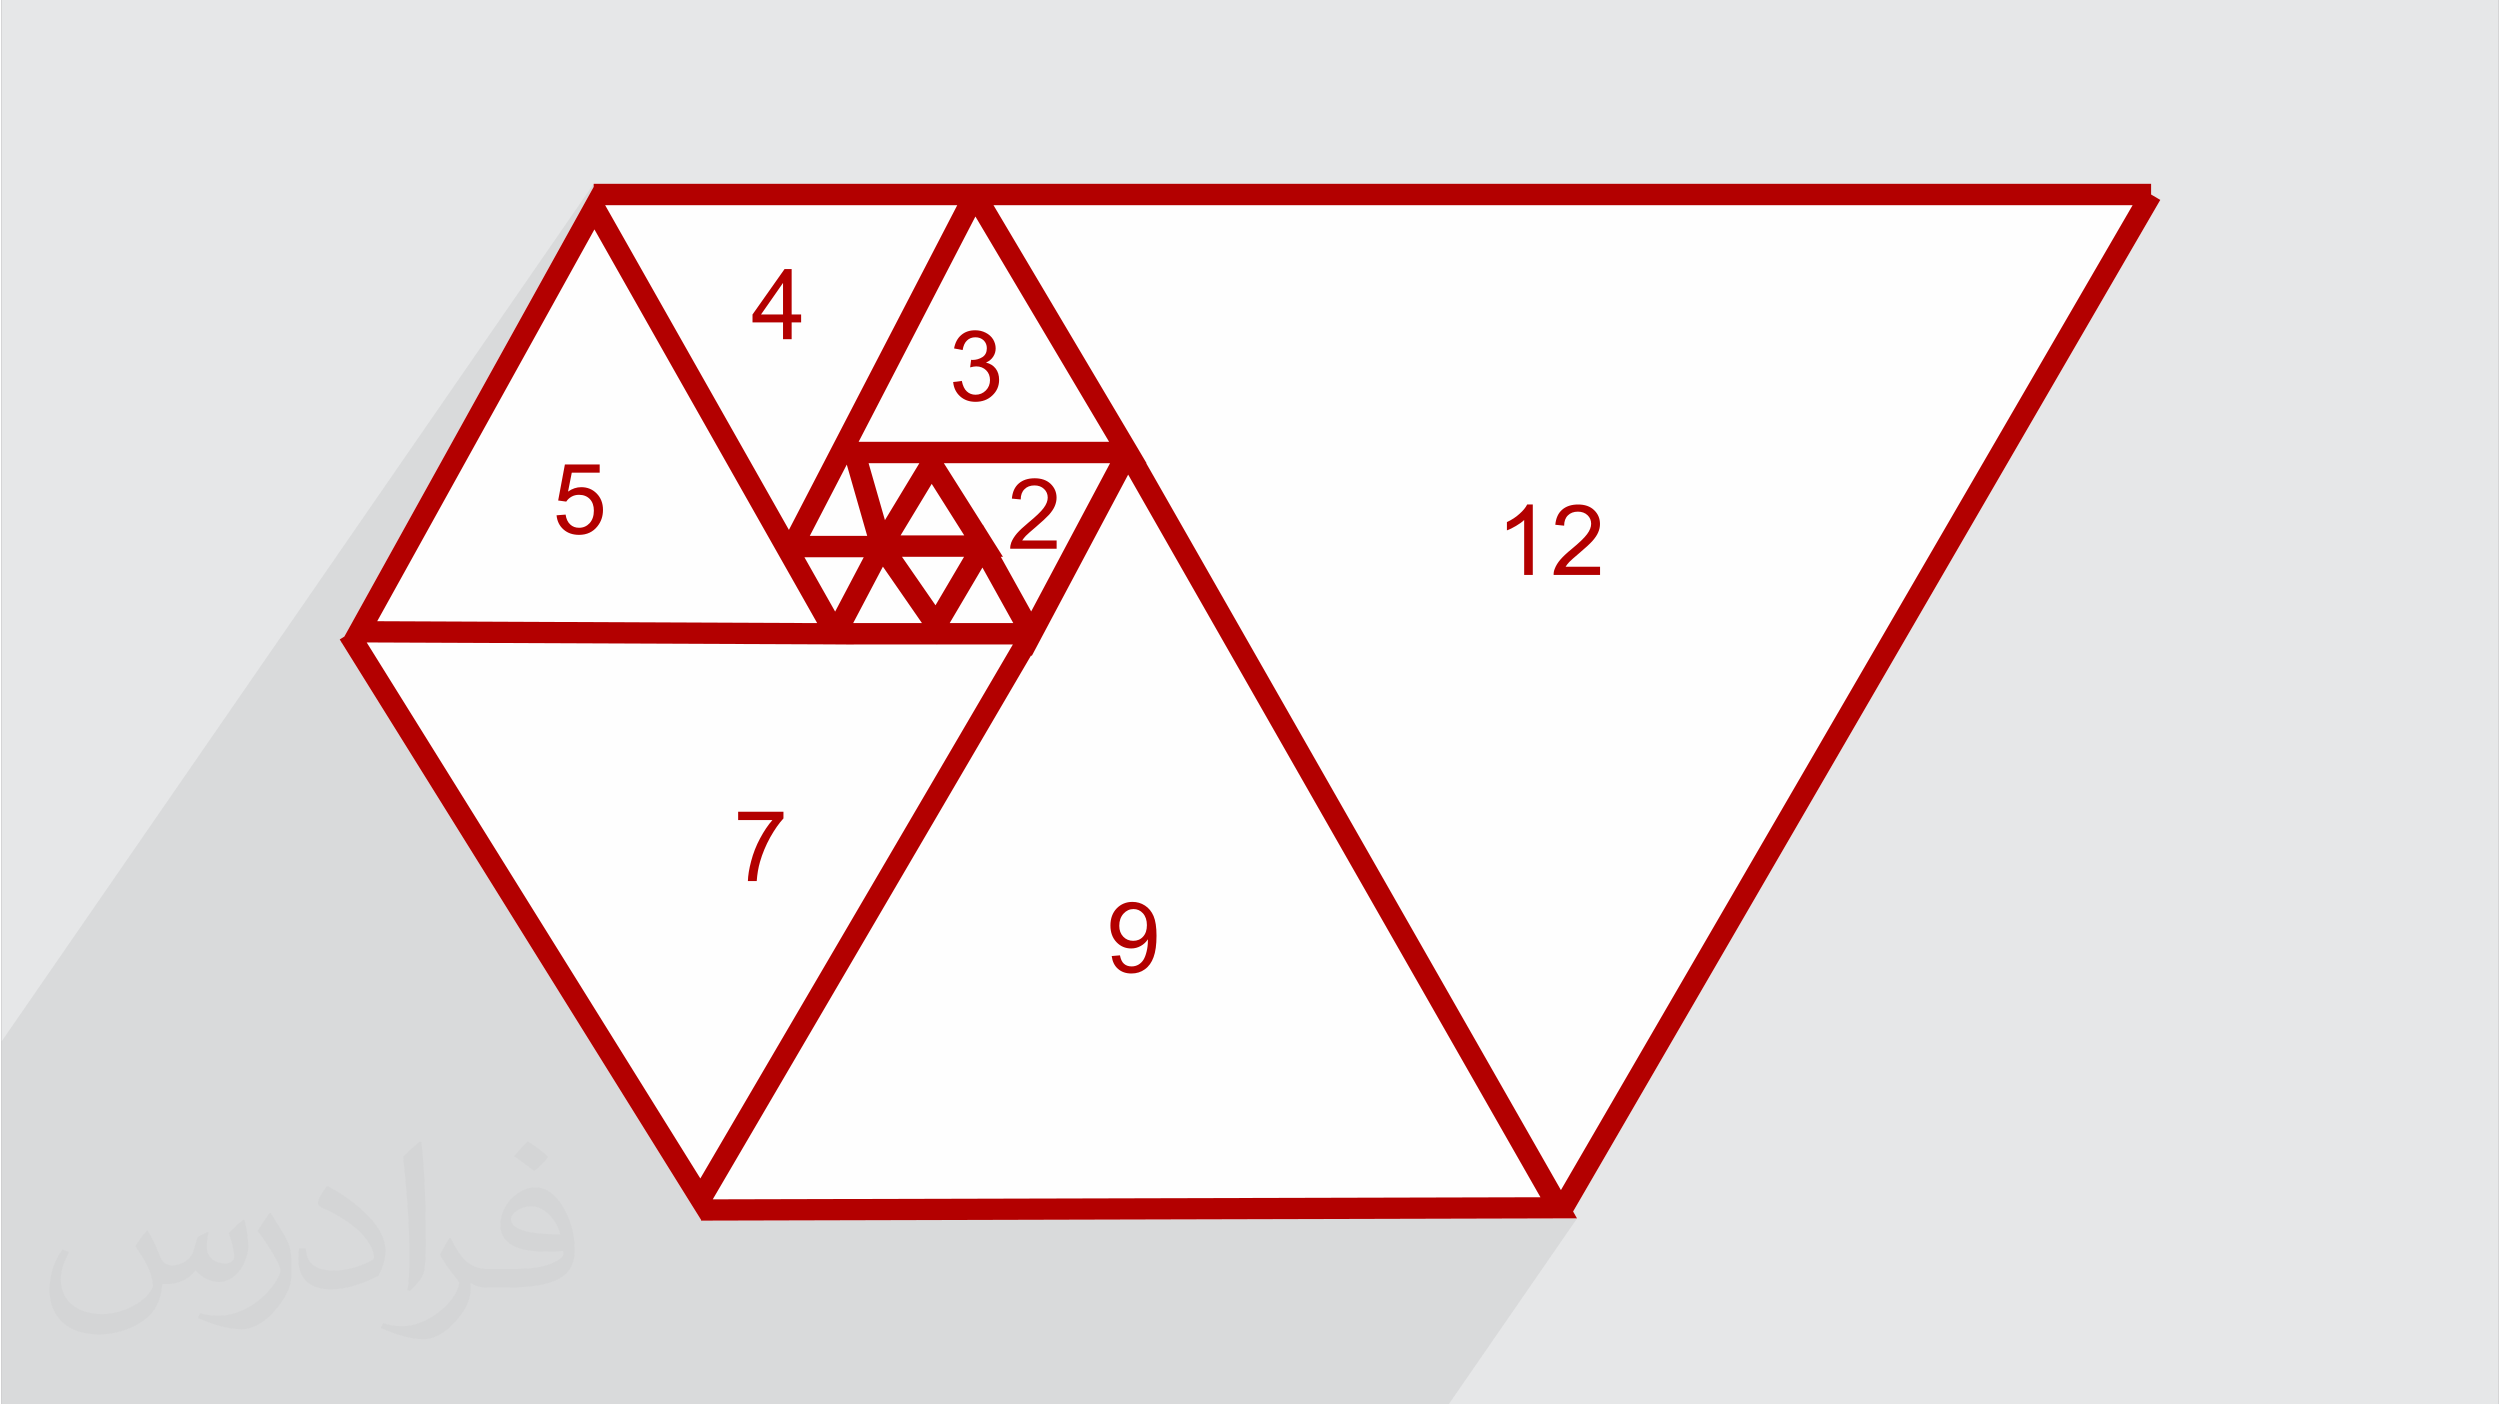 <?xml version="1.0" encoding="UTF-8"?>
<!DOCTYPE svg PUBLIC "-//W3C//DTD SVG 1.0//EN" "http://www.w3.org/TR/2001/REC-SVG-20010904/DTD/svg10.dtd">
<!-- Creator: CorelDRAW 2017 -->
<svg xmlns="http://www.w3.org/2000/svg" xml:space="preserve" width="356px" height="200px" version="1.0" shape-rendering="geometricPrecision" text-rendering="geometricPrecision" image-rendering="optimizeQuality" fill-rule="evenodd" clip-rule="evenodd"
viewBox="0 0 35600 20025"
 xmlns:xlink="http://www.w3.org/1999/xlink">
 <rect x="0" y="0" width="35600" height="20025" fill="#808080" stroke="none"/>
 <g id="Layer_x0020_1">
  <g id="_1384036843696">
   <path fill="#E6E7E8" d="M0 0l35600 0 0 20025 -35600 0 0 -20025z"/>
   <path fill="#373435" fill-opacity="0.078" d="M10707 4484l-670 971 -1431 -2529 -1570 2275 1283 -2314 123 -222 0 -44 -8442 12228 0 44 0 43 0 456 0 123 0 585 0 27 0 28 0 15 0 1 0 8 0 436 0 86 0 1555 0 259 0 193 0 101 0 165 0 11 0 106 0 131 0 382 0 3 0 206 0 181 0 13 0 18 88 0 11 0 314 0 122 0 79 0 57 0 78 0 29 0 1413 0 147 0 279 0 126 0 56 0 175 0 122 0 11 0 38 0 142 0 37 0 158 0 22 0 37 0 74 0 73 0 93 0 11 0 34 0 64 0 47 0 120 0 23 0 90 0 31 0 3 0 60 0 54 0 133 0 43 0 174 0 2 0 0 0 502 0 57 0 8 0 77 0 18 0 0 0 35 0 13 0 6 0 41 0 5 0 17 0 23 0 99 0 44 0 7 0 4 0 121 0 80 0 31 0 1 0 40 0 4 0 31 0 99 0 1 0 13 0 1 0 125 0 9 0 133 0 224 0 81 0 114 0 31 0 109 0 36 0 144 0 6 0 221 0 25 0 15 0 417 0 133 0 250 0 30 0 0 0 12 0 2849 0 151 0 251 0 111 0 145 0 2 0 92 0 0 0 139 0 137 0 737 0 116 0 4 0 76 0 460 0 144 0 51 0 38 0 239 0 134 0 0 0 14 0 1 0 125 0 9 0 356 0 81 0 5276 0 221 0 249 0 147 0 0 0 113 0 1832 -2653 -113 0 -1 0 0 0 -147 0 -249 1 280 -405 -2487 -4360 3045 -4411 0 -117 -356 0 298 -432 9 -15 9 -15 7 -15 7 -14 6 -15 5 -14 4 -15 4 -15 2 -14 2 -15 1 -15 1 -15 -2 -29 -3 -28 -7 -26 -9 -26 -12 -24 -14 -23 -17 -22 -20 -20 -22 -19 -24 -16 -26 -14 -27 -11 -30 -9 -31 -6 -33 -4 -35 -1 -35 1 -33 3 -31 6 -29 8 -28 11 -25 12 -24 15 -22 18 -20 19 -18 22 -381 552 0 -667 -80 0 -53 78 -4 4 -16 17 -17 17 -19 17 -20 17 -20 17 -21 15 -23 15 -23 15 -23 13 -25 13 -25 13 -2554 3699 -2587 -4535 3 -4 -136 -230 -2046 -3448 -702 1016 444 -855 -2851 4129 -636 -1124 867 -1256 0 -43 135 -196 0 -113 -135 0 0 -648 -101 0 -457 648z"/>
   <g>
    <path fill="#FEFEFE" fill-rule="nonzero" d="M30779 2850l-8372 14423 56 99 -113 0 -1 0 0 0 -147 0 -12229 32 0 -18 -2 3 -133 -213 -4991 -8017 -6 0 3 -5 -23 -37 66 -41 79 -142 3353 -6047 123 -222 0 -44 5434 0 250 0 16522 0 0 152 131 77z"/>
    <path fill="#B30000" fill-rule="nonzero" d="M8453 3271l-3097 5586 6273 27 -3176 -5613zm7375 10360l118 -10c10,55 29,96 57,120 28,25 64,38 109,38 37,0 70,-9 99,-26 28,-17 52,-40 70,-69 18,-29 33,-68 45,-118 12,-49 18,-99 18,-150 0,-5 0,-13 0,-24 -25,39 -58,71 -101,95 -42,24 -88,36 -137,36 -83,0 -153,-30 -210,-90 -57,-60 -86,-139 -86,-237 0,-101 30,-183 90,-245 60,-61 134,-92 224,-92 65,0 124,17 178,52 54,35 95,85 123,150 28,65 42,158 42,281 0,128 -14,230 -42,305 -27,76 -69,134 -124,173 -54,40 -118,60 -192,60 -78,0 -142,-22 -191,-66 -50,-43 -80,-104 -90,-183zm502 -441c0,-70 -19,-126 -56,-168 -37,-41 -82,-61 -135,-61 -55,0 -103,22 -143,66 -40,45 -60,102 -60,173 0,64 19,115 57,155 38,40 86,59 142,59 57,0 104,-19 140,-59 37,-40 55,-95 55,-165zm-5828 -1498l0 -118 646 0 0 95c-63,68 -126,158 -189,270 -62,113 -111,229 -145,348 -24,83 -40,175 -47,275l-126 0c2,-79 17,-174 47,-286 29,-111 71,-219 127,-323 55,-103 113,-190 176,-261l-489 0zm4541 -3986l0 118 -662 0c-1,-30 4,-58 14,-86 17,-45 45,-89 82,-133 38,-43 91,-93 161,-151 108,-89 182,-159 220,-211 39,-52 58,-102 58,-148 0,-49 -17,-90 -52,-123 -35,-34 -81,-51 -137,-51 -59,0 -107,18 -142,54 -36,35 -54,84 -54,146l-126 -12c8,-94 41,-166 97,-215 57,-50 133,-75 228,-75 96,0 172,27 228,80 56,54 84,120 84,198 0,40 -9,80 -25,118 -16,39 -44,80 -81,123 -39,42 -102,101 -190,176 -73,62 -121,104 -142,126 -21,22 -38,44 -52,66l491 0zm-1475 -2259l123 -16c14,69 38,120 72,150 33,31 75,47 124,47 58,0 107,-21 147,-61 39,-40 59,-89 59,-148 0,-57 -18,-103 -55,-140 -37,-36 -84,-55 -141,-55 -23,0 -52,5 -87,14l14 -108c8,1 15,2 20,2 52,0 99,-14 142,-41 41,-27 62,-69 62,-126 0,-45 -15,-82 -45,-112 -31,-29 -70,-44 -118,-44 -48,0 -88,15 -120,46 -32,30 -52,75 -62,136l-122 -23c15,-82 49,-146 102,-191 53,-46 119,-68 199,-68 54,0 104,11 150,35 46,23 81,55 106,95 24,41 36,84 36,129 0,43 -12,82 -35,117 -23,36 -57,64 -103,85 59,13 105,42 138,85 33,43 49,97 49,161 0,88 -32,162 -96,222 -63,61 -144,91 -241,91 -88,0 -161,-26 -219,-78 -58,-53 -91,-120 -99,-204zm-2426 -611l0 -239 -435 0 0 -113 457 -648 101 0 0 648 135 0 0 113 -135 0 0 239 -123 0zm0 -352l0 -450 -314 450 314 0zm-3229 2863l129 -10c9,62 31,109 66,141 34,32 76,47 126,47 60,0 110,-22 151,-66 40,-45 60,-104 60,-178 0,-70 -19,-125 -58,-166 -39,-40 -90,-60 -154,-60 -40,0 -76,9 -107,27 -32,18 -56,42 -75,70l-115 -16 96 -514 496 0 0 117 -398 0 -53 270c59,-42 122,-63 188,-63 87,0 161,30 220,90 60,61 90,139 90,234 0,90 -26,168 -79,234 -64,81 -151,122 -262,122 -91,0 -165,-26 -222,-77 -58,-51 -91,-118 -99,-202zm14878 733l0 117 -662 0c-1,-30 4,-58 15,-85 17,-45 44,-90 81,-133 38,-44 91,-94 161,-151 108,-89 182,-160 220,-212 39,-52 58,-102 58,-148 0,-49 -17,-90 -52,-123 -35,-33 -81,-50 -137,-50 -59,0 -107,18 -142,53 -36,35 -54,84 -54,147l-126 -13c9,-94 41,-166 98,-215 56,-49 132,-74 227,-74 96,0 172,26 228,80 56,53 84,119 84,198 0,40 -8,79 -25,118 -16,39 -43,79 -81,122 -38,43 -102,102 -190,176 -73,62 -121,104 -142,126 -21,22 -38,44 -52,67l491 0zm-959 117l-123 0 0 -783c-30,29 -69,57 -117,85 -48,28 -91,50 -129,63l0 -118c69,-32 129,-71 180,-118 51,-45 88,-90 109,-133l80 0 0 1004zm8947 -5347l-8372 14423 56 99 -113 0 -1 0 0 0 -147 0 -12229 32 0 -18 -2 3 -133 -213 -4991 -8017 -6 0 3 -5 -23 -37 66 -41 79 -142 3353 -6047 123 -222 0 -44 5434 0 250 0 16522 0 0 152 131 77zm-8546 14118l8151 -14042 -16241 0 2046 3448 136 230 -5 0 5913 10364zm-12093 132l11801 -30 -5878 -10303 -1245 2341 -131 247 -7 -12 -4540 7757zm-4934 -7940l4757 7642 4456 -7613 -1080 0 -2 4 -3 -4 -1183 0 0 1 -131 -1 -130 0 0 -1 -1 0 -6683 -28zm7632 -1221l478 691 407 -691 -885 0zm1153 -455l1 -3 25 43 114 182 147 233 -31 0 433 779 1125 -2114 -2370 0 556 880zm434 1400l-440 -792 -467 792 907 0zm-1302 0l-557 -805 -424 805 981 0zm-781 -1244l-291 -1016 -527 1016 818 0zm-122 -1341l3571 0 -1906 -3212 -1665 3212zm866 305l-724 0 233 812 491 -812zm176 295l-444 735 908 0 -464 -735zm-1377 1821l408 -775 -846 0 438 775zm-659 -1165l2400 -4629 -5020 0 2620 4629z"/>
   </g>
   <path fill="#373435" fill-opacity="0.031" d="M2082 17547c68,104 112,203 155,312 32,64 49,183 199,183 44,0 107,-14 163,-45 63,-33 111,-83 136,-159l60 -202 146 -72 10 10c-20,77 -25,149 -25,206 0,170 146,234 262,234 68,0 129,-34 129,-95 0,-81 -34,-217 -78,-339 68,-68 136,-136 214,-191l12 6c34,144 53,287 53,381 0,93 -41,196 -75,264 -70,132 -194,238 -344,238 -114,0 -241,-58 -328,-163l-5 0c-82,101 -209,193 -412,193l-63 0c-10,134 -39,229 -83,314 -121,237 -480,404 -818,404 -470,0 -706,-272 -706,-633 0,-223 73,-431 185,-578l92 38c-70,134 -117,262 -117,385 0,338 275,499 592,499 294,0 658,-187 724,-404 -25,-237 -114,-348 -250,-565 41,-72 94,-144 160,-221l12 0zm5421 -1274c99,62 196,136 291,221 -53,74 -119,142 -201,202 -95,-77 -190,-143 -287,-213 66,-74 131,-146 197,-210zm51 926c-160,0 -291,105 -291,183 0,168 320,219 703,217 -48,-196 -216,-400 -412,-400zm-359 895c208,0 390,-6 529,-41 155,-39 286,-118 286,-171 0,-15 0,-31 -5,-46 -87,8 -187,8 -274,8 -282,0 -498,-64 -583,-222 -21,-44 -36,-93 -36,-149 0,-152 66,-303 182,-406 97,-85 204,-138 313,-138 197,0 354,158 464,408 60,136 101,293 101,491 0,132 -36,243 -118,326 -153,148 -435,204 -867,204l-196 0 0 0 -51 0c-107,0 -184,-19 -245,-66l-10 0c3,25 5,50 5,72 0,97 -32,221 -97,320 -192,287 -400,410 -580,410 -182,0 -405,-70 -606,-161l36 -70c65,27 155,46 279,46 325,0 752,-314 805,-619 -12,-25 -34,-58 -65,-93 -95,-113 -155,-208 -211,-307 48,-95 92,-171 133,-239l17 -2c139,282 265,445 546,445l44 0 0 0 204 0zm-1408 299c24,-130 26,-276 26,-413l0 -202c0,-377 -48,-926 -87,-1282 68,-75 163,-161 238,-219l22 6c51,450 63,972 63,1452 0,126 -5,250 -17,340 -7,114 -73,201 -214,332l-31 -14zm-1449 -596c7,177 94,318 398,318 189,0 349,-50 526,-135 32,-14 49,-33 49,-49 0,-111 -85,-258 -228,-392 -139,-126 -323,-237 -495,-311 -59,-25 -78,-52 -78,-77 0,-51 68,-158 124,-235l19 -2c197,103 417,256 580,427 148,157 240,316 240,489 0,128 -39,250 -102,361 -216,109 -446,192 -674,192 -277,0 -466,-130 -466,-436 0,-33 0,-84 12,-150l95 0zm-501 -503l172 278c63,103 122,215 122,392l0 227c0,183 -117,379 -306,573 -148,132 -279,188 -400,188 -180,0 -386,-56 -624,-159l27 -70c75,21 162,37 269,37 342,-2 692,-252 852,-557 19,-35 26,-68 26,-90 0,-36 -19,-75 -34,-110 -87,-165 -184,-315 -291,-453 56,-89 112,-174 173,-258l14 2z"/>
  </g>
 </g>
</svg>

